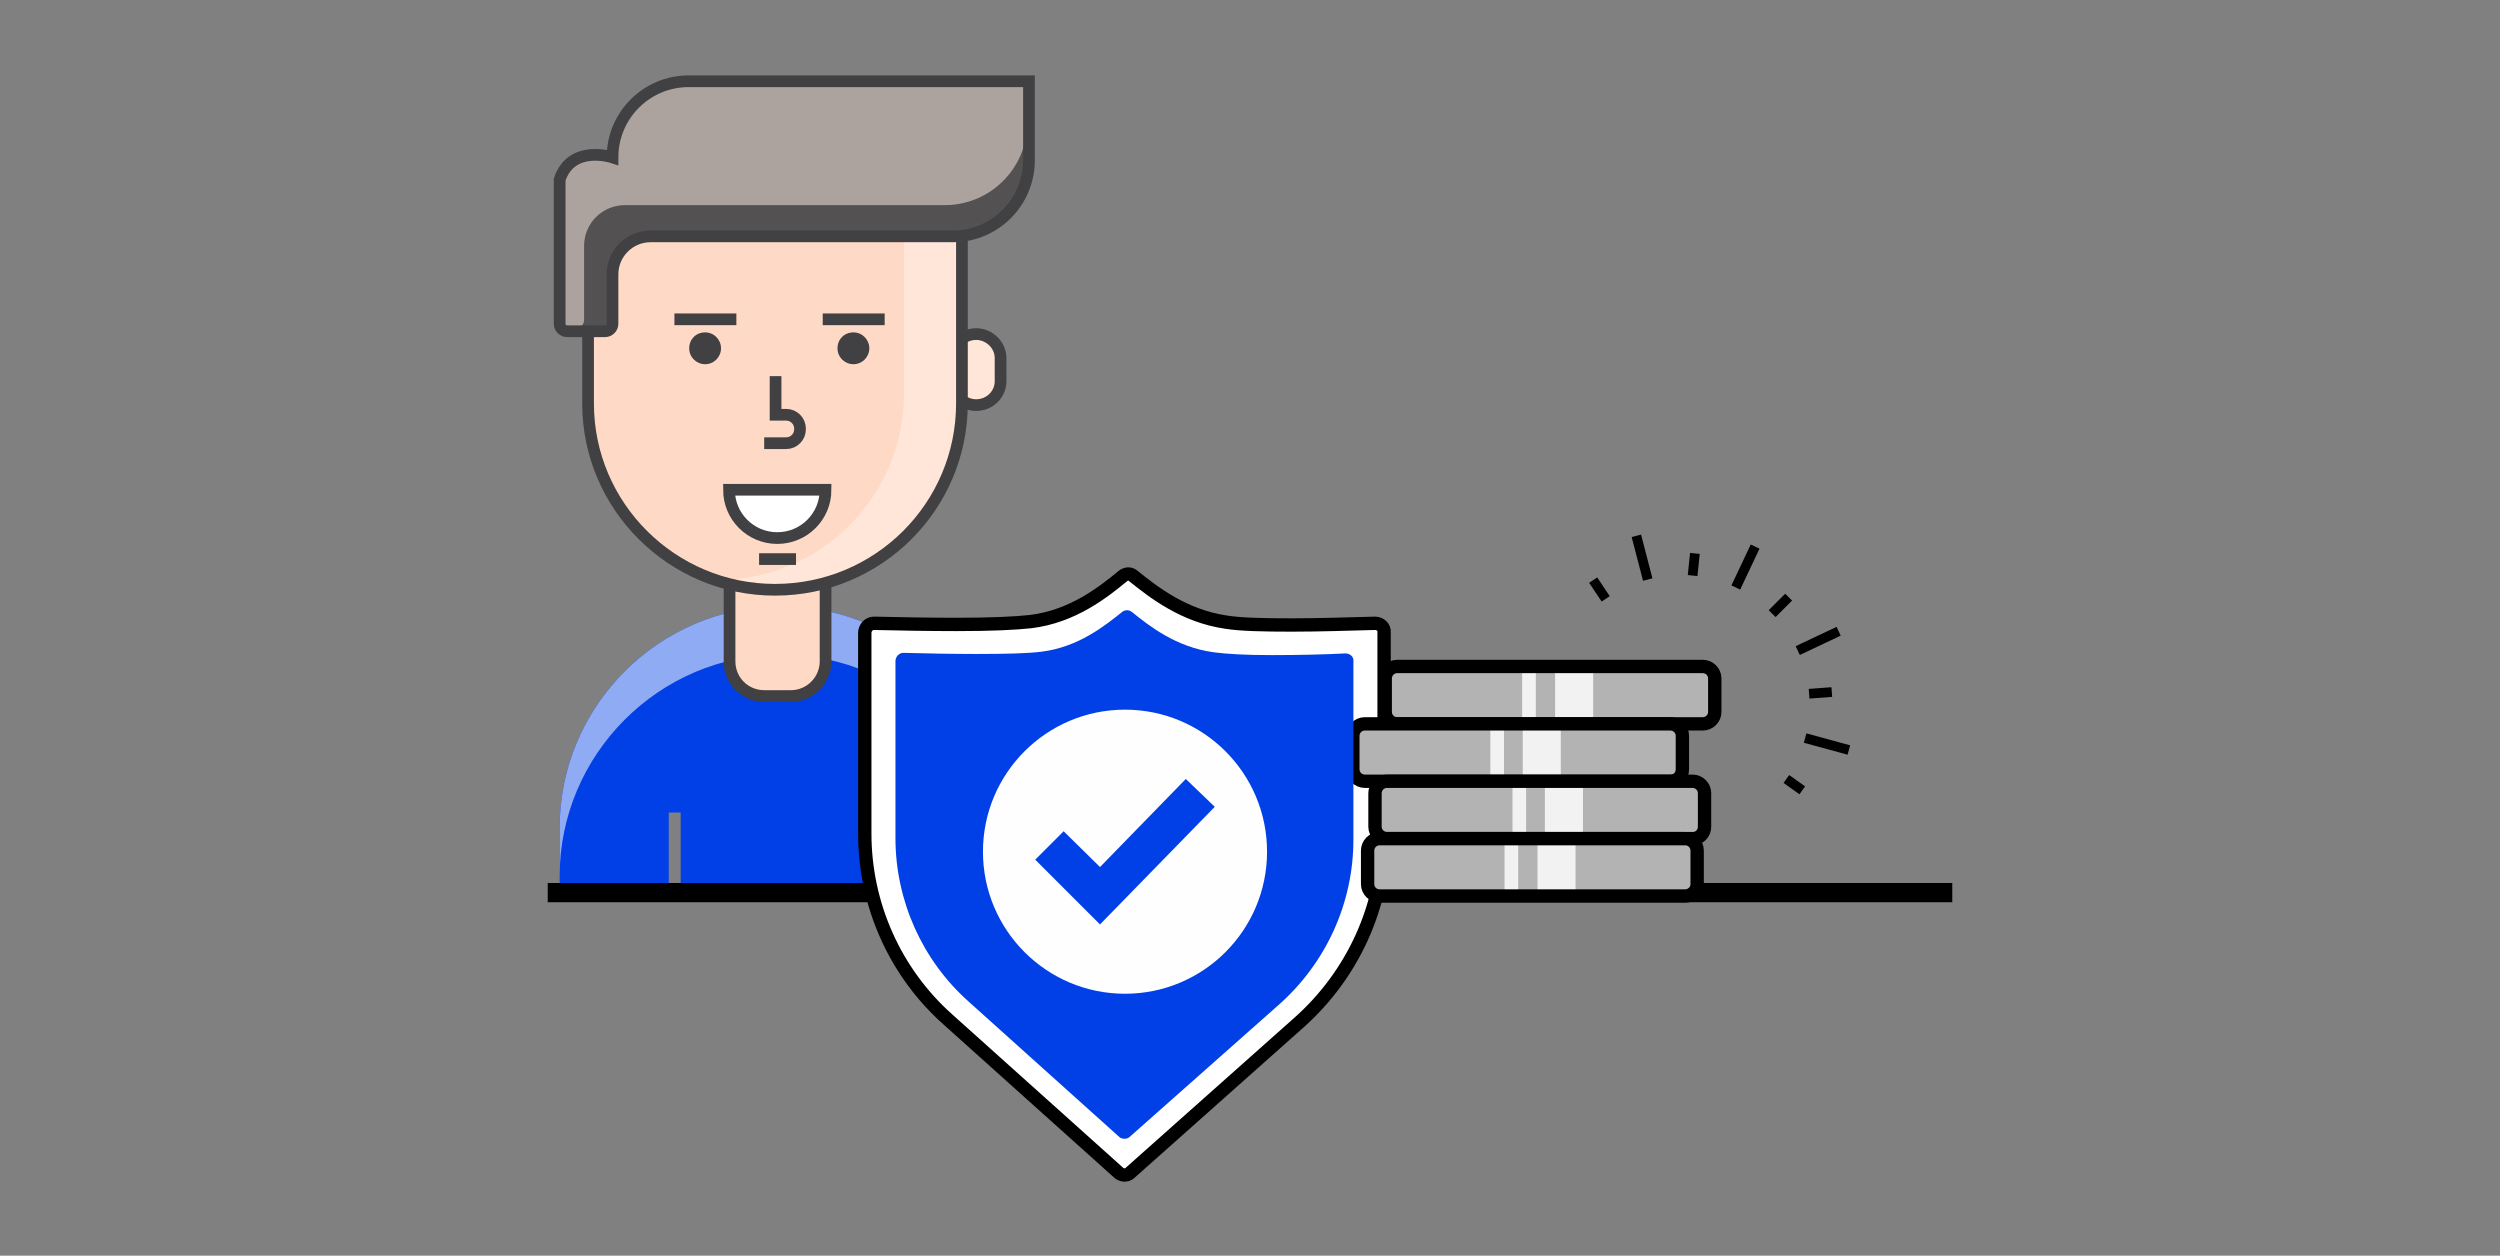 <?xml version="1.0" encoding="utf-8"?>
<!-- Generator: Adobe Illustrator 22.0.0, SVG Export Plug-In . SVG Version: 6.00 Build 0)  -->
<svg version="1.1" id="Layer_1" xmlns="http://www.w3.org/2000/svg" xmlns:xlink="http://www.w3.org/1999/xlink" x="0px" y="0px"
	 viewBox="0 0 440 221" style="enable-background:new 0 0 440 221;" xml:space="preserve">
<rect x="0" y="0" width="440" height="221" fill="#808080" stroke="none"/>
<style type="text/css">
	.st0{fill:#0040E6;}
	.st1{fill:none;stroke:#414042;stroke-width:2.554;stroke-miterlimit:10;}
	.st2{fill:#8FABF4;}
	.st3{fill:#FEDAC6;}
	.st4{fill:none;stroke:#414042;stroke-width:2.06;stroke-miterlimit:10;}
	.st5{fill:#FFE6D9;}
	.st6{fill:#535151;}
	.st7{fill:#ACA39E;}
	.st8{fill:#414042;}
	.st9{fill:#FFFFFF;}
	.st10{fill:none;stroke:#000000;stroke-width:3.385;stroke-miterlimit:10;}
	.st11{fill:#FFFFFF;stroke:#000000;stroke-width:2.349;stroke-miterlimit:10;}
	.st12{fill:none;stroke:#000000;stroke-width:1.709;stroke-miterlimit:10;}
	.st13{fill:#B3B3B3;}
	.st14{fill:#F2F2F2;}
	.st15{fill:none;stroke:#000000;stroke-width:2.349;stroke-miterlimit:10;}
	.st16{fill:#FEFEFF;}
</style>
<g>
	<g>
		<path class="st0" d="M137.5,106.7c-21.4,0-39,17.5-39,39v11.5h77.9v-11.5C176.5,124.3,158.9,106.7,137.5,106.7z M119.8,157.2h-2.1
			V143h2.1V157.2z M159.5,157.2h-2.1V143h2.1V157.2z"/>
		<path class="st1" d="M133.3,34.2c0,1.7-1.4,3.1-3.1,3.1c-1.7,0-3.1-1.4-3.1-3.1s1.4-3.1,3.1-3.1C131.9,31.2,133.3,32.5,133.3,34.2
			z"/>
		<path class="st2" d="M137.5,106.7c-21.4,0-39,17.5-39,39v8.5c0-21.4,17.5-39,39-39c21.4,0,39,17.5,39,39v-8.5
			C176.5,124.3,158.9,106.7,137.5,106.7z"/>
		<path class="st3" d="M139.2,122.5h-4.7c-3.4,0-6.1-2.7-6.1-6.1V93.7c0-3.4,2.7-6.1,6.1-6.1h4.7c3.4,0,6.1,2.7,6.1,6.1v22.7
			C145.3,119.7,142.6,122.5,139.2,122.5z"/>
		<path class="st4" d="M139.2,122.5h-4.7c-3.4,0-6.1-2.7-6.1-6.1V93.7c0-3.4,2.7-6.1,6.1-6.1h4.7c3.4,0,6.1,2.7,6.1,6.1v22.7
			C145.3,119.7,142.6,122.5,139.2,122.5z"/>
		<path id="XMLID_1430_" class="st5" d="M176.1,67.1c0,2.3-1.9,4.2-4.3,4.2l0,0c-2.3,0-4.3-1.9-4.3-4.2v-4.1c0-2.3,1.9-4.2,4.3-4.2
			l0,0c2.3,0,4.3,1.9,4.3,4.2V67.1z"/>
		<path id="XMLID_1295_" class="st4" d="M176.1,67.1c0,2.3-1.9,4.2-4.3,4.2l0,0c-2.3,0-4.3-1.9-4.3-4.2v-4.1c0-2.3,1.9-4.2,4.3-4.2
			l0,0c2.3,0,4.3,1.9,4.3,4.2V67.1z"/>
		<path id="XMLID_1290_" class="st3" d="M169.3,36.6V71c0,18.1-14.7,32.8-32.9,32.8l0,0c-18.1,0-32.9-14.7-32.9-32.8V36.6H169.3z"/>
		<path class="st5" d="M159.1,36.6v32.7c0,18.1-14.7,32.8-32.9,32.8c-0.1,0-0.1,0-0.2,0c3.3,1.1,6.8,1.7,10.4,1.7
			c18.2,0,32.9-14.7,32.9-32.8V36.6H159.1z"/>
		<path id="XMLID_1289_" class="st4" d="M169.3,36.6V71c0,18.1-14.7,32.8-32.9,32.8l0,0c-18.1,0-32.9-14.7-32.9-32.8V36.6H169.3z"/>
		<path id="XMLID_1288_" class="st6" d="M181.1,14.3v13.9c0,7.4-6,13.4-13.4,13.4h-53.2c-3.7,0-6.7,3-6.7,6.7V57
			c0,0.7-0.6,1.3-1.3,1.3h-6.7c-0.7,0-1.3-0.6-1.3-1.3V31.6c2.1-6.3,9.3-3.9,9.3-3.9c0-7.4,6-13.4,13.4-13.4H181.1z"/>
		<path id="XMLID_763_" class="st7" d="M166.3,36.1c8,0,14.5-6.5,14.5-14.5v-7.3h-59.6c-7.4,0-13.4,6-13.4,13.4c0,0-7.2-2.4-9.3,3.9
			v26.1h2.9c0.8,0,1.4-0.6,1.4-1.4V43.3c0-4,3.2-7.2,7.2-7.2H166.3z"/>
		<path id="XMLID_559_" class="st4" d="M181.1,14.3v13.9c0,7.4-6,13.4-13.4,13.4h-53.2c-3.7,0-6.7,3-6.7,6.7V57
			c0,0.7-0.6,1.3-1.3,1.3h-6.7c-0.7,0-1.3-0.6-1.3-1.3V31.6c2.1-6.3,9.3-3.9,9.3-3.9c0-7.4,6-13.4,13.4-13.4H181.1z"/>
		<path class="st4" d="M136.5,66.2V73h1.9c1.3,0,2.4,1.1,2.4,2.4v0.2c0,1.3-1.1,2.4-2.4,2.4h-3.9"/>
		<line class="st4" x1="118.7" y1="56.2" x2="129.6" y2="56.2"/>
		<line class="st4" x1="144.8" y1="56.2" x2="155.7" y2="56.2"/>
		<path class="st8" d="M126.9,61.3c0,1.5-1.2,2.8-2.8,2.8c-1.5,0-2.8-1.2-2.8-2.8s1.2-2.8,2.8-2.8C125.7,58.5,126.9,59.8,126.9,61.3
			z"/>
		<path class="st8" d="M153,61.3c0,1.5-1.2,2.8-2.8,2.8c-1.5,0-2.8-1.2-2.8-2.8s1.2-2.8,2.8-2.8C151.8,58.5,153,59.8,153,61.3z"/>
		<path class="st9" d="M145.3,86.2c0,4.7-3.8,8.5-8.5,8.5c-4.7,0-8.5-3.8-8.5-8.5H145.3z"/>
		<path class="st4" d="M145.3,86.2c0,4.7-3.8,8.5-8.5,8.5c-4.7,0-8.5-3.8-8.5-8.5H145.3z"/>
		<line class="st4" x1="133.6" y1="98.4" x2="140.1" y2="98.4"/>
	</g>
	<line id="XMLID_518_" class="st10" x1="96.4" y1="157.1" x2="343.6" y2="157.1"/>
	<g id="XMLID_452_">
		<path id="XMLID_493_" class="st11" d="M198.8,206.5c-0.5,0.4-1.2,0.4-1.8,0l-30.2-27.1c-9.3-8.3-14.6-20.2-14.6-32.7l0-35.3
			c0-0.9,0.7-1.7,1.6-1.7c4.2,0.1,9.6,0.2,14.6,0.2c6,0,10.3-0.2,13-0.5c7.4-0.9,12.8-5.2,16.2-8c0.6-0.5,1.4-0.5,1.9,0
			c3.5,2.8,8.8,7,16.3,8.1c2.5,0.4,6.4,0.5,11.6,0.5c5,0,10.5-0.2,14.6-0.3c0.9,0,1.7,0.7,1.6,1.6l0,35.6c0,12.6-5.5,24.6-14.9,33
			L198.8,206.5z"/>
	</g>
	<g id="XMLID_174_">
		<line id="XMLID_410_" class="st12" x1="288" y1="94.3" x2="290" y2="102"/>
		<line id="XMLID_409_" class="st12" x1="298.3" y1="97.4" x2="297.9" y2="101.3"/>
		<line id="XMLID_408_" class="st12" x1="308.9" y1="96.2" x2="305.5" y2="103.4"/>
		<line id="XMLID_407_" class="st12" x1="314.8" y1="105.1" x2="311.9" y2="108"/>
		<line id="XMLID_406_" class="st12" x1="323.6" y1="111.1" x2="316.4" y2="114.5"/>
		<line id="XMLID_405_" class="st12" x1="322.4" y1="121.8" x2="318.4" y2="122.1"/>
		<line id="XMLID_403_" class="st12" x1="325.4" y1="132" x2="317.7" y2="129.9"/>
		<line id="XMLID_397_" class="st12" x1="317.2" y1="139.1" x2="314.4" y2="137.1"/>
		<line id="XMLID_176_" class="st12" x1="280.4" y1="102.1" x2="282.6" y2="105.4"/>
	</g>
	<path id="XMLID_431_" class="st13" d="M299.7,127.4h-53.8c-1.1,0-2.1-0.9-2.1-2.1v-5.9c0-1.1,0.9-2.1,2.1-2.1h53.8
		c1.1,0,2.1,0.9,2.1,2.1v5.9C301.8,126.5,300.8,127.4,299.7,127.4z"/>
	<rect id="XMLID_430_" x="273.7" y="117.3" class="st14" width="6.7" height="10.1"/>
	<rect id="XMLID_429_" x="267.9" y="117.3" class="st14" width="2.4" height="10.1"/>
	<path id="XMLID_428_" class="st15" d="M299.7,127.4h-53.8c-1.1,0-2.1-0.9-2.1-2.1v-5.9c0-1.1,0.9-2.1,2.1-2.1h53.8
		c1.1,0,2.1,0.9,2.1,2.1v5.9C301.8,126.5,300.8,127.4,299.7,127.4z"/>
	<path id="XMLID_426_" class="st13" d="M294,137.5h-53.8c-1.1,0-2.1-0.9-2.1-2.1v-5.9c0-1.1,0.9-2.1,2.1-2.1H294
		c1.1,0,2.1,0.9,2.1,2.1v5.9C296.1,136.6,295.2,137.5,294,137.5z"/>
	<rect id="XMLID_425_" x="268" y="127.4" class="st14" width="6.7" height="10.1"/>
	<rect id="XMLID_424_" x="262.3" y="127.4" class="st14" width="2.4" height="10.1"/>
	<path id="XMLID_423_" class="st15" d="M294,137.5h-53.8c-1.1,0-2.1-0.9-2.1-2.1v-5.9c0-1.1,0.9-2.1,2.1-2.1H294
		c1.1,0,2.1,0.9,2.1,2.1v5.9C296.1,136.6,295.2,137.5,294,137.5z"/>
	<path id="XMLID_421_" class="st13" d="M297.9,147.6h-53.8c-1.1,0-2.1-0.9-2.1-2.1v-5.9c0-1.1,0.9-2.1,2.1-2.1h53.8
		c1.1,0,2.1,0.9,2.1,2.1v5.9C300,146.7,299.1,147.6,297.9,147.6z"/>
	<rect id="XMLID_420_" x="271.9" y="137.5" class="st14" width="6.7" height="10.1"/>
	<rect id="XMLID_419_" x="266.2" y="137.5" class="st14" width="2.4" height="10.1"/>
	<path id="XMLID_418_" class="st15" d="M297.9,147.6h-53.8c-1.1,0-2.1-0.9-2.1-2.1v-5.9c0-1.1,0.9-2.1,2.1-2.1h53.8
		c1.1,0,2.1,0.9,2.1,2.1v5.9C300,146.7,299.1,147.6,297.9,147.6z"/>
	<path id="XMLID_416_" class="st13" d="M296.6,157.7h-53.8c-1.1,0-2.1-0.9-2.1-2.1v-5.9c0-1.1,0.9-2.1,2.1-2.1h53.8
		c1.1,0,2.1,0.9,2.1,2.1v5.9C298.7,156.8,297.7,157.7,296.6,157.7z"/>
	<rect id="XMLID_415_" x="270.6" y="147.6" class="st14" width="6.7" height="10.1"/>
	<rect id="XMLID_414_" x="264.8" y="147.6" class="st14" width="2.4" height="10.1"/>
	<path id="XMLID_413_" class="st15" d="M296.6,157.7h-53.8c-1.1,0-2.1-0.9-2.1-2.1v-5.9c0-1.1,0.9-2.1,2.1-2.1h53.8
		c1.1,0,2.1,0.9,2.1,2.1v5.9C298.7,156.8,297.7,157.7,296.6,157.7z"/>
	<g id="XMLID_500_">
		<path id="XMLID_501_" class="st0" d="M198.7,200.2c-0.5,0.3-1.1,0.3-1.6,0l-26.6-23.9c-8.2-7.3-12.9-17.8-12.9-28.8l0-31.1
			c0-0.8,0.6-1.5,1.4-1.5c3.7,0.1,8.5,0.2,12.8,0.2c5.3,0,9.1-0.1,11.5-0.4c6.5-0.8,11.2-4.6,14.2-7c0.5-0.4,1.2-0.4,1.7,0
			c3.1,2.5,7.8,6.2,14.4,7.1c2.2,0.3,5.6,0.5,10.3,0.5c4.4,0,9.2-0.1,12.9-0.3c0.8,0,1.5,0.6,1.4,1.4l0,31.4
			c0,11.1-4.8,21.7-13.2,29.1L198.7,200.2z"/>
	</g>
	<circle id="XMLID_451_" class="st16" cx="198" cy="149.9" r="25"/>
	<g id="XMLID_439_">
		<polygon id="XMLID_449_" class="st0" points="193.6,162.7 182.2,151.3 187.2,146.3 193.6,152.6 208.7,137.1 213.8,142 		"/>
	</g>
</g>
</svg>
